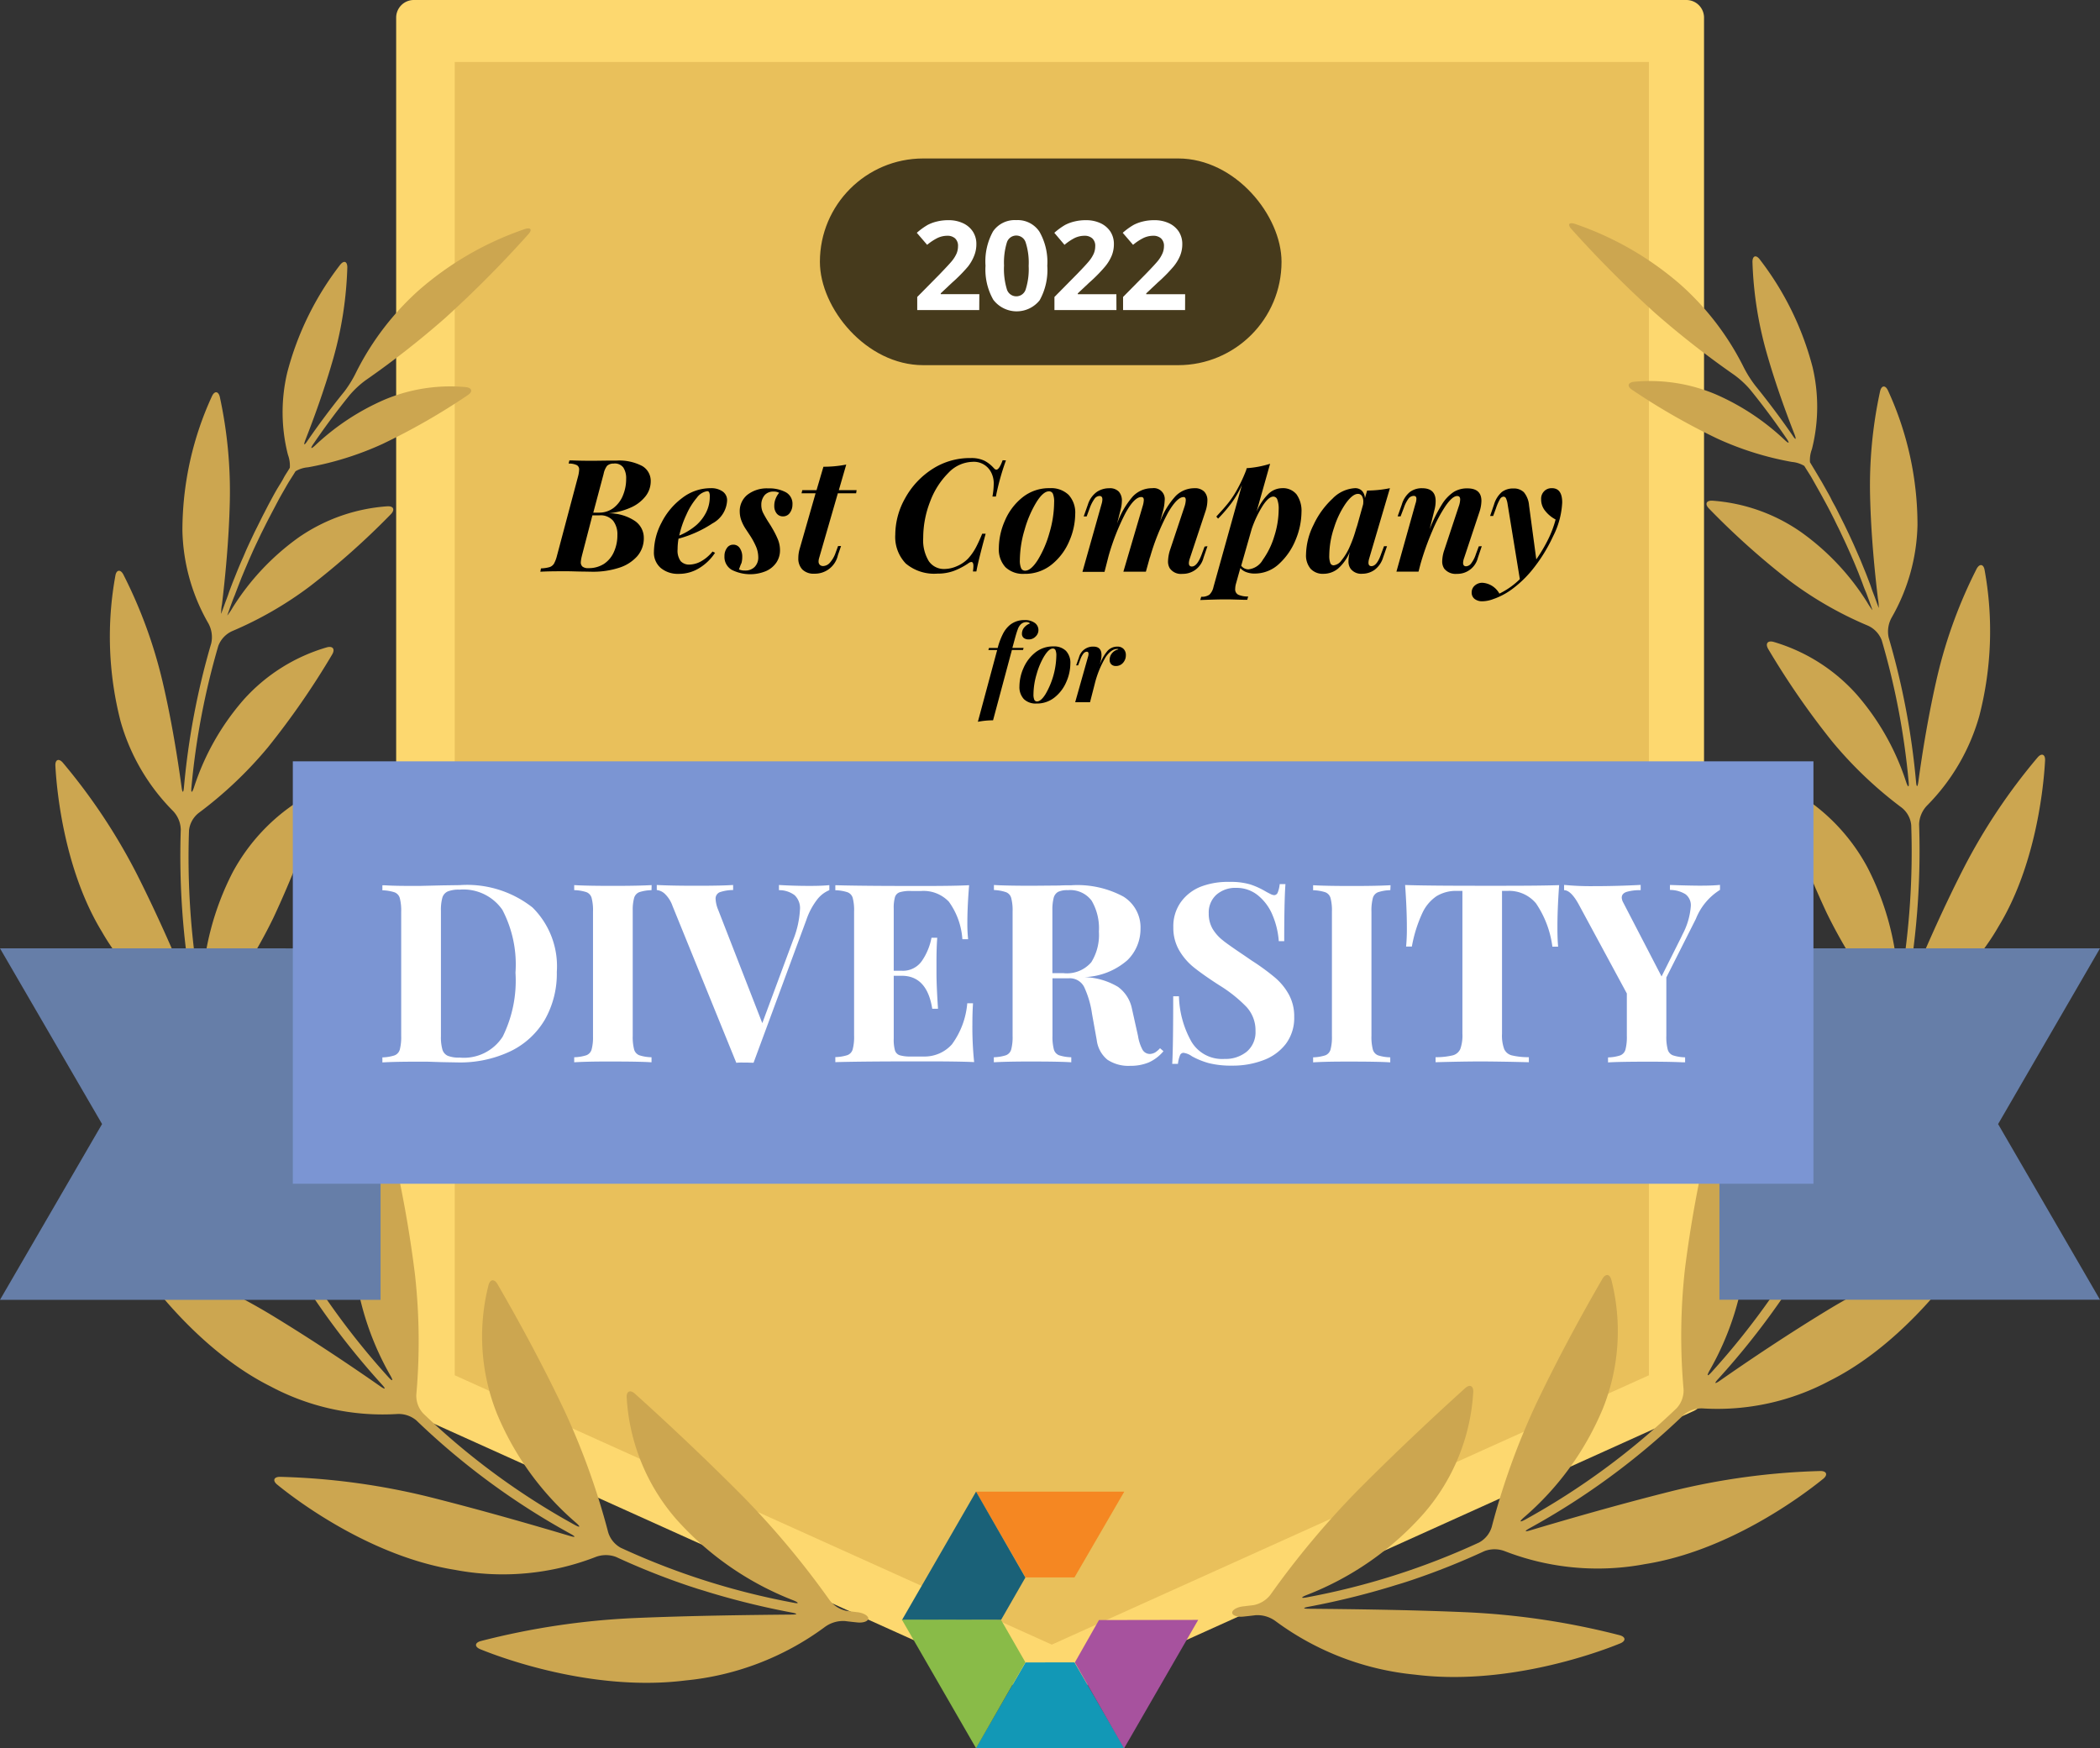 <svg id="Comparably-best-diversity-2022-large-branded" xmlns="http://www.w3.org/2000/svg" width="149.328" height="124.329" viewBox="0 0 149.328 124.329">
  <rect x="0" y="0" width="149.328" height="124.329" fill="#333333" stroke="none"/>
  <path id="Path_206" data-name="Path 206" d="M210.591,103.078,165.348,123.5,120.11,103.078V5.12h90.481Z" transform="translate(-90.687 -3.866)" fill="#fdd86f"/>
  <path id="Path_207" data-name="Path 207" d="M160.976,120.769a1.33,1.33,0,0,0,.514.113,1.311,1.311,0,0,0,.519-.113l45.238-20.425A1.257,1.257,0,0,0,208,99.217V1.254A1.254,1.254,0,0,0,206.745,0H116.252A1.254,1.254,0,0,0,115,1.254V99.241a1.254,1.254,0,0,0,.752,1.127Zm.514-2.516L117.5,98.411V2.508h87.983v95.9Z" transform="translate(-86.829)" fill="#fdd86f" fill-rule="evenodd"/>
  <path id="Path_208" data-name="Path 208" d="M132,18h84.916v93.387l-42.46,19.154L132,111.387Z" transform="translate(-99.664 -13.591)" fill="#e9c05b"/>
  <path id="Path_209" data-name="Path 209" d="M70.466,163.832a60.813,60.813,0,0,0-6.124-7.334c-3.3-3.329-6.448-6.2-7.714-7.337-.326-.292-.6-.176-.581.26a14.461,14.461,0,0,0,3.5,8.638,21.662,21.662,0,0,0,8.378,5.811c.4.169.375.245-.047.154a51.754,51.754,0,0,1-12.248-3.9,1.874,1.874,0,0,1-.9-1.11,51.541,51.541,0,0,0-3.087-8.6c-1.911-4.04-3.946-7.594-4.787-9.049-.223-.375-.519-.348-.632.076a14.789,14.789,0,0,0,.6,9.147,20.693,20.693,0,0,0,5.634,7.766c.326.289.287.353-.1.142a51.007,51.007,0,0,1-10.779-7.927,1.852,1.852,0,0,1-.49-1.34,42.993,42.993,0,0,0-.1-8.574,85.631,85.631,0,0,0-1.742-9.537c-.1-.426-.377-.49-.625-.11a14.561,14.561,0,0,0-2,8.439,20.4,20.4,0,0,0,2.629,8.437c.213.375.149.431-.142.108a53.683,53.683,0,0,1-7.685-10.948,1.852,1.852,0,0,1-.037-1.428,40.641,40.641,0,0,0,2.545-8.1,79.618,79.618,0,0,0,1.188-9.554c.024-.436-.245-.578-.568-.3a14.372,14.372,0,0,0-4.439,7.371,20.63,20.63,0,0,0-.066,8.846c.083.429,0,.453-.169.056a56.063,56.063,0,0,1-3.559-10.514,1.818,1.818,0,0,1,.355-1.364,36.133,36.133,0,0,0,4.243-6.715,71.2,71.2,0,0,0,3.324-8.488c.13-.416-.091-.62-.49-.426A13.753,13.753,0,0,0,28,112.146a19.9,19.9,0,0,0-2.151,8.13c-.032.434-.105.441-.181,0a55.414,55.414,0,0,1-.742-11.18,1.837,1.837,0,0,1,.683-1.225,28.661,28.661,0,0,0,4.931-4.674,56.518,56.518,0,0,0,4.566-6.6c.22-.375.051-.62-.375-.507a12.7,12.7,0,0,0-5.948,3.755,17.8,17.8,0,0,0-3.508,6.217c-.142.416-.218.4-.176-.034a52.94,52.94,0,0,1,1.911-10.044,1.886,1.886,0,0,1,.98-1.044,26.167,26.167,0,0,0,5.526-3.185,54.8,54.8,0,0,0,5.764-5.132c.3-.316.194-.585-.245-.561a12.6,12.6,0,0,0-6.31,2.212,17.62,17.62,0,0,0-4.694,4.988,4.445,4.445,0,0,1-.38.561.505.505,0,0,1,.037-.118c.076-.218.149-.431.23-.649s.152-.421.245-.634l.245-.642.245-.63c.091-.216.176-.429.267-.639l.267-.627.279-.63c.093-.206.191-.414.289-.62l.3-.63.306-.612c.105-.208.211-.416.321-.625s.211-.4.318-.605l.328-.622c.113-.2.225-.4.341-.6s.233-.409.355-.612l.375-.593.1-.164a2.031,2.031,0,0,1,.887-.282,22.165,22.165,0,0,0,5.291-1.656,46.619,46.619,0,0,0,6.068-3.474c.375-.245.306-.522-.127-.571a12.042,12.042,0,0,0-5.811.9,17.091,17.091,0,0,0-4.9,3.234c-.318.3-.375.245-.13-.108q1.205-1.771,2.575-3.464a6.68,6.68,0,0,1,1.142-1.058,63.12,63.12,0,0,0,5.634-4.409,80.014,80.014,0,0,0,5.926-5.967c.292-.326.184-.5-.23-.375a22.5,22.5,0,0,0-7.508,4.314,19.583,19.583,0,0,0-4.507,5.879,8.261,8.261,0,0,1-.826,1.352Q34.593,79.6,33.353,81.4c-.245.375-.3.331-.145-.076.588-1.5,1.369-3.626,1.994-5.838a26.542,26.542,0,0,0,.98-6.411c0-.439-.245-.524-.517-.176a21.368,21.368,0,0,0-3.755,7.655,12.231,12.231,0,0,0,.049,5.84,2.219,2.219,0,0,1,.135.928l-.105.176c-.12.194-.245.375-.353.585s-.245.416-.375.63-.23.394-.338.59l-.345.639-.318.617c-.113.213-.218.429-.326.647s-.2.4-.3.6-.206.434-.309.649-.191.409-.284.612-.181.429-.282.652-.181.412-.267.617-.181.438-.269.661-.169.412-.245.617-.174.443-.245.666-.154.416-.228.622l-.245.674a.456.456,0,0,1-.042.127,2.6,2.6,0,0,1,.051-.661c.218-1.82.49-4.5.556-7.244a31.679,31.679,0,0,0-.708-7.508c-.1-.426-.377-.451-.561-.054a22.855,22.855,0,0,0-2.1,9.554A13.8,13.8,0,0,0,26.3,94.383a2.028,2.028,0,0,1,.206,1.423,53.185,53.185,0,0,0-1.94,10.227c-.039.436-.11.436-.169,0-.265-1.93-.7-4.738-1.364-7.55a33.913,33.913,0,0,0-2.78-7.577c-.2-.375-.49-.343-.563.088a24.149,24.149,0,0,0,.37,10.36,14.7,14.7,0,0,0,3.724,6.369,2,2,0,0,1,.556,1.323,55.728,55.728,0,0,0,.786,11.384c.073.434,0,.451-.162.049-.857-2.082-2.2-5.2-3.755-8.277a42.045,42.045,0,0,0-5.257-7.91c-.284-.328-.551-.22-.529.216.105,2.021.691,7.508,3.3,11.793a16.5,16.5,0,0,0,6.124,6.124,1.979,1.979,0,0,1,.884,1.127,56.262,56.262,0,0,0,3.638,10.739c.179.4.12.436-.147.088C27.782,132.5,25.6,129.7,23.214,127a44.93,44.93,0,0,0-7.5-6.759c-.375-.245-.593-.081-.465.341.6,2.028,2.621,7.577,6.479,11.332a16.859,16.859,0,0,0,7.954,4.6,1.933,1.933,0,0,1,1.127.852,54.525,54.525,0,0,0,7.839,11.153c.291.321.245.375-.113.127-1.96-1.372-4.882-3.341-7.908-5.171a43.829,43.829,0,0,0-9.147-4.13c-.416-.127-.59.11-.343.47,1.183,1.737,4.782,6.435,9.591,8.834a16.937,16.937,0,0,0,9.012,1.96,1.96,1.96,0,0,1,1.355.458,51.607,51.607,0,0,0,10.965,8.064c.375.211.375.274-.061.147-2.508-.75-6.237-1.827-9.98-2.768a49.513,49.513,0,0,0-10.627-1.433c-.438,0-.539.269-.2.549,1.7,1.391,6.859,5.144,12.657,6.068a18.24,18.24,0,0,0,10-.921,2.053,2.053,0,0,1,1.44,0,51.362,51.362,0,0,0,5.115,2.041c.414.137.75.245.75.245s.343.1.752.23a55.874,55.874,0,0,0,5.879,1.438c.429.081.426.142,0,.145-2.834.025-7.05.073-11.124.245a53.159,53.159,0,0,0-11,1.641c-.421.12-.441.4-.034.573,2.082.852,8.373,3.006,14.59,2.227a19.865,19.865,0,0,0,9.943-3.819,2.2,2.2,0,0,1,1.4-.409c.294.039.585.069.879.1.436.047.789-.086.789-.282s-.353-.4-.784-.446l-.752-.091A2.016,2.016,0,0,1,70.466,163.832Z" transform="translate(-11.485 -50.059)" fill="#cca650"/>
  <path id="Path_210" data-name="Path 210" d="M360.394,162.336A61.072,61.072,0,0,1,366.518,155c3.3-3.329,6.448-6.2,7.717-7.349.323-.292.593-.176.578.26a14.447,14.447,0,0,1-3.505,8.635,21.461,21.461,0,0,1-8.371,5.825c-.407.169-.375.233.042.154a51.65,51.65,0,0,0,12.248-3.9,1.869,1.869,0,0,0,.9-1.107,51.461,51.461,0,0,1,3.087-8.6c1.911-4.04,3.946-7.594,4.787-9.049.223-.375.519-.35.632.076a14.76,14.76,0,0,1-.6,9.147,20.682,20.682,0,0,1-5.634,7.763c-.326.289-.284.353.1.145a51.318,51.318,0,0,0,10.779-7.927,1.859,1.859,0,0,0,.49-1.34,43.168,43.168,0,0,1,.1-8.574,86.391,86.391,0,0,1,1.747-9.515c.1-.426.394-.49.622-.11a14.515,14.515,0,0,1,2,8.437,20.371,20.371,0,0,1-2.629,8.439c-.208.375-.149.431.145.108a53.715,53.715,0,0,0,7.682-10.95,1.845,1.845,0,0,0,.037-1.426,40.958,40.958,0,0,1-2.545-8.1,79.644,79.644,0,0,1-1.208-9.537c-.027-.436.245-.578.571-.3a14.372,14.372,0,0,1,4.439,7.349,20.572,20.572,0,0,1,.071,8.848c-.083.429,0,.453.169.056a56.248,56.248,0,0,0,3.555-10.526,1.832,1.832,0,0,0-.338-1.382,36.22,36.22,0,0,1-4.243-6.7,71.772,71.772,0,0,1-3.322-8.488c-.132-.419.091-.622.49-.426a13.752,13.752,0,0,1,5.749,5.713,19.806,19.806,0,0,1,2.17,8.128c.025.436.1.443.176,0a55.21,55.21,0,0,0,.75-11.171,1.808,1.808,0,0,0-.683-1.242,28.778,28.778,0,0,1-4.919-4.676,56.786,56.786,0,0,1-4.566-6.6c-.22-.377-.051-.62.377-.507a12.716,12.716,0,0,1,5.923,3.753,17.8,17.8,0,0,1,3.508,6.217c.142.416.218.4.176-.034a52.915,52.915,0,0,0-1.911-10.044,1.869,1.869,0,0,0-.98-1.044,26.212,26.212,0,0,1-5.561-3.185,54.659,54.659,0,0,1-5.745-5.144c-.309-.314-.2-.585.245-.559a12.579,12.579,0,0,1,6.3,2.232,17.577,17.577,0,0,1,4.7,4.988,5.075,5.075,0,0,0,.375.561.386.386,0,0,0-.037-.118c-.076-.218-.149-.431-.23-.649s-.152-.421-.245-.634-.162-.429-.245-.642l-.245-.632c-.086-.213-.176-.426-.262-.637l-.269-.627-.284-.634c-.093-.208-.191-.414-.289-.62s-.194-.421-.3-.632-.2-.4-.3-.612l-.316-.622c-.105-.2-.213-.407-.323-.605l-.338-.62-.338-.6-.345-.612-.375-.593-.1-.164a2.055,2.055,0,0,0-.884-.284,22.015,22.015,0,0,1-5.291-1.654,47.19,47.19,0,0,1-6.068-3.474c-.375-.245-.309-.522.127-.571a12.025,12.025,0,0,1,5.835.9,17.018,17.018,0,0,1,4.882,3.234c.318.3.375.245.13-.11q-1.205-1.769-2.575-3.461a6.63,6.63,0,0,0-1.149-1.058,63.565,63.565,0,0,1-5.634-4.409,80.964,80.964,0,0,1-5.931-5.955c-.292-.328-.184-.5.233-.375a22.484,22.484,0,0,1,7.511,4.314,19.536,19.536,0,0,1,4.5,5.879,8.3,8.3,0,0,0,.838,1.328q1.391,1.715,2.628,3.51c.245.377.3.331.147-.074-.59-1.5-1.369-3.628-1.994-5.84a26.646,26.646,0,0,1-.992-6.408c0-.441.257-.527.519-.176a21.307,21.307,0,0,1,3.755,7.655,12.293,12.293,0,0,1-.047,5.84,2.169,2.169,0,0,0-.137.926l.105.176.353.585c.122.208.245.419.375.632l.333.59c.118.213.245.424.345.637s.216.4.321.6.216.429.326.647.2.4.3.6l.311.649.282.612c.1.218.193.436.289.654s.179.409.267.615l.269.661c.086.206.167.412.245.62s.174.443.245.664.154.416.23.622l.245.674.047.127a3.152,3.152,0,0,0-.056-.661c-.218-1.82-.49-4.5-.556-7.244a31.567,31.567,0,0,1,.71-7.508c.1-.426.375-.451.559-.054a22.855,22.855,0,0,1,2.1,9.554,13.8,13.8,0,0,1-1.84,6.6,2.038,2.038,0,0,0-.208,1.423,53.38,53.38,0,0,1,1.943,10.227c.037.436.11.436.169,0,.262-1.93.706-4.738,1.362-7.55a34.108,34.108,0,0,1,2.783-7.579c.206-.375.49-.34.563.091a24.154,24.154,0,0,1-.375,10.374,14.7,14.7,0,0,1-3.726,6.384,2.021,2.021,0,0,0-.556,1.323,55.725,55.725,0,0,1-.784,11.384c-.076.431,0,.451.162.049.855-2.085,2.2-5.2,3.773-8.28a41.921,41.921,0,0,1,5.277-7.908c.284-.331.551-.22.529.216-.105,2.019-.691,7.508-3.3,11.793a16.5,16.5,0,0,1-6.124,6.124,1.96,1.96,0,0,0-.882,1.127,56.442,56.442,0,0,1-3.64,10.735c-.179.4-.12.436.147.086,1.438-1.876,3.623-4.679,6.009-7.378a44.92,44.92,0,0,1,7.508-6.759c.375-.245.593-.078.465.343-.615,2.011-2.651,7.572-6.5,11.313a16.854,16.854,0,0,1-7.952,4.6,1.938,1.938,0,0,0-1.146.852A54.364,54.364,0,0,1,392.225,147c-.294.323-.245.375.113.127,1.96-1.372,4.882-3.341,7.908-5.171a43.829,43.829,0,0,1,9.147-4.13c.421-.127.59.108.345.47-1.186,1.737-4.779,6.435-9.593,8.834a16.937,16.937,0,0,1-9.012,1.96,1.96,1.96,0,0,0-1.355.458,51.73,51.73,0,0,1-10.965,8.064c-.375.211-.358.274.059.147,2.508-.75,6.237-1.827,9.982-2.768a49.557,49.557,0,0,1,10.651-1.45c.436,0,.536.269.2.549-1.715,1.391-6.859,5.144-12.66,6.068a18.244,18.244,0,0,1-10-.921,2.045,2.045,0,0,0-1.438,0,51.15,51.15,0,0,1-5.112,2.041c-.414.14-.752.245-.752.245s-.34.1-.75.228a55.241,55.241,0,0,1-5.879,1.44c-.431.081-.429.142,0,.145,2.834.024,7.05.071,11.126.245a53.2,53.2,0,0,1,11,1.641c.419.12.438.4.034.573-2.085.852-8.375,3.006-14.59,2.227a19.876,19.876,0,0,1-9.946-3.819,2.185,2.185,0,0,0-1.4-.409c-.294.039-.585.069-.879.1-.434.047-.789-.086-.789-.282s.355-.4.789-.446l.752-.091A2,2,0,0,0,360.394,162.336Z" transform="translate(-270.052 -48.937)" fill="#cca650"/>
  <path id="Path_211" data-name="Path 211" d="M283.28,433l3.53,6.1h3.479l3.542-6.1Z" transform="translate(-213.885 -326.929)" fill="#f58722"/>
  <path id="Path_212" data-name="Path 212" d="M267.072,433l-5.272,9.137,7.048-.012,1.732-3.016Z" transform="translate(-197.667 -326.929)" fill="#1a6178"/>
  <path id="Path_213" data-name="Path 213" d="M283.28,488.66h10.551l-3.542-6.09H286.81Z" transform="translate(-213.885 -364.356)" fill="#1298b6"/>
  <path id="Path_214" data-name="Path 214" d="M267.072,479.307l3.508-6.109-1.732-3.016-7.048-.012Z" transform="translate(-197.667 -354.993)" fill="#89bb48"/>
  <path id="Path_215" data-name="Path 215" d="M313.715,470.242,312,473.258l3.5,6.109,5.272-9.137Z" transform="translate(-235.57 -355.039)" fill="#a7529e"/>
  <path id="Path_216" data-name="Path 216" d="M19.085,275.29H0l7.258,12.493L0,300.284H27.062V275.3Z" transform="translate(0 -207.853)" fill="#667ea8"/>
  <path id="Path_217" data-name="Path 217" d="M526.172,275.29H499.11v24.987h27.062l-7.246-12.491Z" transform="translate(-376.844 -207.853)" fill="#667ea8"/>
  <path id="Path_218" data-name="Path 218" d="M193.129,251.038V221H85v30.038Z" transform="translate(-64.178 -166.862)" fill="#7b95d3"/>
  <path id="Path_219" data-name="Path 219" d="M116.495,256.94h-.049l-1.183.017-1.558.037h-.813q-1.088,0-1.742-.044H111v.358a3.026,3.026,0,0,1,.862.142.615.615,0,0,1,.375.409,3.557,3.557,0,0,1,.1.98v8.819a3.556,3.556,0,0,1-.1.98.62.62,0,0,1-.375.409,3.027,3.027,0,0,1-.862.142v.358q.838-.051,2.45-.054h.38c.184,0,.419,0,.708.012l.683.022,1.1.02a8.357,8.357,0,0,0,3.8-.8,5.717,5.717,0,0,0,2.437-2.251,6.614,6.614,0,0,0,.845-3.388,5.879,5.879,0,0,0-1.727-4.578A7.523,7.523,0,0,0,116.495,256.94Zm-.84.446a2.087,2.087,0,0,1,.826-.125,3.366,3.366,0,0,1,3.05,1.433,8.371,8.371,0,0,1,.933,4.471,8.988,8.988,0,0,1-.906,4.544,3.275,3.275,0,0,1-3.062,1.494,2.142,2.142,0,0,1-.843-.125.705.705,0,0,1-.385-.446,3.238,3.238,0,0,1-.105-.96V258.78a3.261,3.261,0,0,1,.105-.96A.705.705,0,0,1,115.654,257.386Z" transform="translate(-83.809 -193.998)" fill="#fff" fill-rule="evenodd"/>
  <path id="Path_220" data-name="Path 220" d="M172.185,257.29a2.992,2.992,0,0,0-.872.142.62.62,0,0,0-.365.409,3.166,3.166,0,0,0-.1.889v8.91a3.535,3.535,0,0,0,.1.98.625.625,0,0,0,.365.409,2.992,2.992,0,0,0,.872.142v.358l-.265-.015c-.615-.027-1.421-.039-2.423-.039h-.647c-.946,0-1.666.025-2.163.054v-.358a3.045,3.045,0,0,0,.865-.142.617.617,0,0,0,.372-.409,3.265,3.265,0,0,0,.1-.889v-8.912a3.441,3.441,0,0,0-.1-.98.612.612,0,0,0-.372-.409,3.046,3.046,0,0,0-.865-.142v-.358l.279.015q.828.037,2.266.039h.265c1.151,0,2.045-.017,2.695-.054Z" transform="translate(-125.856 -193.99)" fill="#fff"/>
  <path id="Path_221" data-name="Path 221" d="M201.355,256.964h.206c.546,0,1-.017,1.352-.054v.358a2.09,2.09,0,0,0-.872.674,4.946,4.946,0,0,0-.764,1.443l-3.753,10.154h-.078c-.115,0-.272-.012-.468-.012h-.218a3.364,3.364,0,0,0-.463.017l-4.534-11.149a2.205,2.205,0,0,0-.534-.852.98.98,0,0,0-.588-.284V256.9l.245.012q.889.037,2.134.042h.6q1.631,0,2.45-.054v.358a2.978,2.978,0,0,0-.96.159.49.49,0,0,0-.285.49,2.291,2.291,0,0,0,.184.762l3.136,8.055,2.188-5.9a6.781,6.781,0,0,0,.49-2.17,1.271,1.271,0,0,0-.382-1.031,1.825,1.825,0,0,0-1.112-.355V256.9C200.064,256.944,200.735,256.961,201.355,256.964Z" transform="translate(-143.939 -193.968)" fill="#fff"/>
  <path id="Path_222" data-name="Path 222" d="M252.225,266.844a24.043,24.043,0,0,0,.125,2.695l-.282-.012q-.938-.034-2.628-.039h-1.161q-3.875,0-5.8.054v-.358a3.024,3.024,0,0,0,.862-.142.612.612,0,0,0,.372-.409,3.442,3.442,0,0,0,.1-.98v-8.819a3.442,3.442,0,0,0-.1-.98.607.607,0,0,0-.372-.394,3.026,3.026,0,0,0-.862-.142v-.358l.573.015q1.734.037,4.694.039h1.124q2.151,0,3.123-.054-.113,1.372-.125,2.467v.167a10.089,10.089,0,0,0,.054,1.208h-.409a5.127,5.127,0,0,0-.96-2.668,2.484,2.484,0,0,0-1.96-.764h-.735a2.532,2.532,0,0,0-.8.091.529.529,0,0,0-.338.345,2.792,2.792,0,0,0-.088.828v4.409h.568a1.636,1.636,0,0,0,1.431-.693,4.338,4.338,0,0,0,.686-1.654h.409c-.037.49-.054,1.056-.054,1.671v.855c0,.605.037,1.445.108,2.526h-.409Q249,263.4,247.2,263.4h-.568v4.48a2.805,2.805,0,0,0,.088.828.529.529,0,0,0,.338.345,2.622,2.622,0,0,0,.8.088h.872a2.606,2.606,0,0,0,2.038-.862,5.746,5.746,0,0,0,1.093-2.925h.409C252.244,265.742,252.225,266.239,252.225,266.844Z" transform="translate(-183.08 -194.013)" fill="#fff"/>
  <path id="Path_223" data-name="Path 223" d="M299.513,269.526a2.939,2.939,0,0,0,1.031-.791l-.245-.213a1.6,1.6,0,0,1-.345.3.83.83,0,0,1-.365.108.6.6,0,0,1-.524-.284,3.05,3.05,0,0,1-.331-1l-.429-1.923a2.538,2.538,0,0,0-.992-1.563,4.942,4.942,0,0,0-2.384-.693,4.909,4.909,0,0,0,3.057-1.21,3.106,3.106,0,0,0,.926-2.222,2.575,2.575,0,0,0-1.225-2.3,6.9,6.9,0,0,0-3.706-.8c-.309,0-.581,0-.818.017l-1.974.017q-1.516,0-2.4-.037l-.3-.017v.358a3.044,3.044,0,0,1,.855.152.607.607,0,0,1,.372.409,3.442,3.442,0,0,1,.1.98v8.819a3.442,3.442,0,0,1-.1.98.612.612,0,0,1-.372.409,3.042,3.042,0,0,1-.862.142v.358c.49-.029,1.225-.049,2.161-.054h.661c1,0,1.808.012,2.42.039l.265.015v-.358a3.009,3.009,0,0,1-.872-.142.625.625,0,0,1-.365-.409,3.535,3.535,0,0,1-.1-.98v-4.084h1.156a1.146,1.146,0,0,1,1.095.615,6.758,6.758,0,0,1,.561,1.911l.336,1.869a2.14,2.14,0,0,0,.757,1.394,2.7,2.7,0,0,0,1.627.436A3.351,3.351,0,0,0,299.513,269.526Zm-6.465-12.121a1.529,1.529,0,0,1,.7-.122,1.893,1.893,0,0,1,1.688.747,3.881,3.881,0,0,1,.517,2.2,3.671,3.671,0,0,1-.541,2.178,2.287,2.287,0,0,1-2,.774h-.767v-4.466a3.46,3.46,0,0,1,.088-.87A.688.688,0,0,1,293.049,257.405Z" transform="translate(-217.812 -193.983)" fill="#fff" fill-rule="evenodd"/>
  <path id="Path_224" data-name="Path 224" d="M344.344,255.993a4.9,4.9,0,0,1,1.47.179,5.476,5.476,0,0,1,1.122.514c.13.071.245.13.345.179a.639.639,0,0,0,.245.071.277.277,0,0,0,.245-.186,2.1,2.1,0,0,0,.142-.6h.409l-.015.206q-.073,1.225-.073,3.851h-.387a5.81,5.81,0,0,0-.436-1.832,3.545,3.545,0,0,0-1.031-1.413,2.388,2.388,0,0,0-1.556-.544,2.036,2.036,0,0,0-1.416.49,1.7,1.7,0,0,0-.541,1.325,2.129,2.129,0,0,0,.267,1.085,2.993,2.993,0,0,0,.745.838l.105.086q.49.367,1.369.955l.571.392.245.159a16.338,16.338,0,0,1,1.413,1.051,4.308,4.308,0,0,1,.98,1.2,3.209,3.209,0,0,1,.382,1.59,3.072,3.072,0,0,1-.588,1.913,3.559,3.559,0,0,1-1.59,1.164,6.09,6.09,0,0,1-2.232.392,6.518,6.518,0,0,1-1.656-.176,5.453,5.453,0,0,1-1.208-.49,1.305,1.305,0,0,0-.605-.245.272.272,0,0,0-.245.186,2.2,2.2,0,0,0-.142.6h-.409l.012-.2q.059-1.225.059-4.605h.409a6.921,6.921,0,0,0,.889,3.229,2.542,2.542,0,0,0,2.347,1.225,2.4,2.4,0,0,0,1.582-.514,1.808,1.808,0,0,0,.625-1.47,2.45,2.45,0,0,0-.642-1.715,9.821,9.821,0,0,0-1.908-1.524l-.118-.076q-1.07-.693-1.715-1.21a4.384,4.384,0,0,1-1.051-1.225,3.185,3.185,0,0,1-.409-1.627,2.957,2.957,0,0,1,.544-1.805,3.2,3.2,0,0,1,1.45-1.1A5.39,5.39,0,0,1,344.344,255.993Z" transform="translate(-256.915 -193.281)" fill="#fff"/>
  <path id="Path_225" data-name="Path 225" d="M386.66,257.313a2.993,2.993,0,0,0-.877.147.62.62,0,0,0-.365.409,3.536,3.536,0,0,0-.1.98v8.819a3.536,3.536,0,0,0,.1.98.625.625,0,0,0,.365.409,2.988,2.988,0,0,0,.872.142v.358l-.265-.015c-.615-.027-1.421-.039-2.423-.039h-.634c-.946,0-1.666.024-2.163.054V269.2a3.046,3.046,0,0,0,.865-.142.617.617,0,0,0,.372-.409,3.443,3.443,0,0,0,.1-.98v-8.819a3.443,3.443,0,0,0-.1-.98.612.612,0,0,0-.372-.409,3.046,3.046,0,0,0-.865-.142v-.358l.282.015q.823.037,2.264.039h.265c1.151,0,2.045-.017,2.695-.054Z" transform="translate(-287.796 -194.013)" fill="#fff"/>
  <path id="Path_226" data-name="Path 226" d="M418.815,256.91c-.076,1.051-.118,2-.122,2.844v.181c0,.556.017,1.007.051,1.35h-.409a7.107,7.107,0,0,0-1.164-3.077,2.484,2.484,0,0,0-2.018-.889h-.4v10.156a2.807,2.807,0,0,0,.152,1.085.806.806,0,0,0,.532.453,5.073,5.073,0,0,0,1.225.132v.358l-1.154-.027q-1.2-.022-1.979-.027h-.411q-1.11,0-3.089.054v-.358a5.067,5.067,0,0,0,1.225-.132.811.811,0,0,0,.534-.453,2.866,2.866,0,0,0,.149-1.085V257.319h-.389a2.668,2.668,0,0,0-1.45.375,2.939,2.939,0,0,0-1.021,1.225,9.767,9.767,0,0,0-.735,2.357h-.409a13.268,13.268,0,0,0,.054-1.35q0-1.333-.125-3.025l.377.012q1.583.042,4.784.042h1.913Q417.563,256.954,418.815,256.91Z" transform="translate(-307.947 -193.968)" fill="#fff"/>
  <path id="Path_227" data-name="Path 227" d="M463.517,256.924h.206c.544,0,.995-.017,1.352-.054v.355a4.278,4.278,0,0,0-1.715,2.063l-2.1,4.164V267.6a3.442,3.442,0,0,0,.1.98.613.613,0,0,0,.365.409,2.971,2.971,0,0,0,.87.142v.355h-.164q-.772-.037-2-.044h-.561c-1.266,0-2.188.017-2.756.051v-.355a3.024,3.024,0,0,0,.862-.142.62.62,0,0,0,.375-.409,3.558,3.558,0,0,0,.1-.98v-3.016l-3.43-6.35q-.551-.995-1.031-.995v-.375a19.673,19.673,0,0,0,2.1.088q1.654,0,3.344-.088v.375a3.328,3.328,0,0,0-.98.115c-.245.076-.365.216-.365.416a.792.792,0,0,0,.1.336l2.731,5.267,1.389-2.773.1-.213a5.1,5.1,0,0,0,.59-1.994.98.98,0,0,0-.382-.87,2.087,2.087,0,0,0-1.1-.3v-.355C462.226,256.9,462.9,256.919,463.517,256.924Z" transform="translate(-342.769 -193.945)" fill="#fff"/>
  <path id="Path_228" data-name="Path 228" d="M161.67,137.425a3.322,3.322,0,0,1,1.867.536,1.448,1.448,0,0,1,.647,1.205,1.943,1.943,0,0,1-.468,1.313,2.886,2.886,0,0,1-1.3.823,5.974,5.974,0,0,1-1.9.279l-.649-.012c-.385,0-.752-.02-1.1-.022h-.453q-.95,0-1.487.034l.044-.238a2.513,2.513,0,0,0,.605-.088.585.585,0,0,0,.318-.245,2.221,2.221,0,0,0,.208-.539l1.494-5.62a2.359,2.359,0,0,0,.091-.534.343.343,0,0,0-.162-.314,1.247,1.247,0,0,0-.588-.113l.056-.223h.225c.375.015.865.024,1.47.024l.95-.012h.681a3.513,3.513,0,0,1,1.857.387,1.225,1.225,0,0,1,.6,1.09,1.715,1.715,0,0,1-.375,1.066,2.714,2.714,0,0,1-1.056.8A4.919,4.919,0,0,1,161.67,137.425Zm.392-3.532a.647.647,0,0,0-.49.157,1.386,1.386,0,0,0-.245.571l-.735,2.758h.392a1.688,1.688,0,0,0,1.046-.333,2.112,2.112,0,0,0,.669-.889,3.026,3.026,0,0,0,.23-1.178,1.4,1.4,0,0,0-.2-.806.755.755,0,0,0-.671-.287Zm-.693,7.119a2,2,0,0,1-1.129.314.635.635,0,0,1-.414-.108.4.4,0,0,1-.122-.318,2.391,2.391,0,0,1,.061-.382l.029-.12.735-2.827h.49a1.188,1.188,0,0,1,.98.38,1.568,1.568,0,0,1,.306,1.017,2.864,2.864,0,0,1-.245,1.2,1.96,1.96,0,0,1-.691.843Z" transform="translate(-118.404 -100.925)" fill-rule="evenodd"/>
  <path id="Path_229" data-name="Path 229" d="M193.977,144.209a1.957,1.957,0,0,0,1.039-1.619.752.752,0,0,0-.323-.654,1.406,1.406,0,0,0-.838-.23,3.3,3.3,0,0,0-2.036.7,4.963,4.963,0,0,0-1.47,1.759,4.551,4.551,0,0,0-.536,2.055,1.438,1.438,0,0,0,.49,1.164,1.894,1.894,0,0,0,1.262.414,2.746,2.746,0,0,0,1.514-.436,3.552,3.552,0,0,0,1.08-1.063l-.179-.088a2.812,2.812,0,0,1-.84.71,1.8,1.8,0,0,1-.784.218.821.821,0,0,1-.642-.245,1.271,1.271,0,0,1-.218-.84,4.441,4.441,0,0,1,.066-.759A8.241,8.241,0,0,0,193.977,144.209Zm-1.107-1.832a1.112,1.112,0,0,1,.735-.458.145.145,0,0,1,.135.078.656.656,0,0,1,.044.292,2.449,2.449,0,0,1-.245,1.11,3.045,3.045,0,0,1-.7.924,4.507,4.507,0,0,1-1.225.75,7.043,7.043,0,0,1,.514-1.5A4.938,4.938,0,0,1,192.87,142.377Z" transform="translate(-143.313 -106.991)" fill-rule="evenodd"/>
  <path id="Path_230" data-name="Path 230" d="M211.3,147.516a1.051,1.051,0,0,0,.436.078.914.914,0,0,0,.681-.257.95.95,0,0,0,.257-.7,1.959,1.959,0,0,0-.154-.735,5.2,5.2,0,0,0-.409-.764l-.323-.49a2.939,2.939,0,0,1-.326-.642,1.86,1.86,0,0,1-.105-.61,1.484,1.484,0,0,1,.541-1.186,2.254,2.254,0,0,1,1.492-.458,2.508,2.508,0,0,1,1.225.265.931.931,0,0,1,.49.9.98.98,0,0,1-.179.568.578.578,0,0,1-.5.257.544.544,0,0,1-.446-.211.835.835,0,0,1-.167-.536,1.3,1.3,0,0,1,.1-.519,1.511,1.511,0,0,1,.245-.409.75.75,0,0,0-.392-.088.811.811,0,0,0-.63.245,1.048,1.048,0,0,0-.245.7,1.259,1.259,0,0,0,.118.549,7.8,7.8,0,0,0,.4.693l.157.245.105.179a6.432,6.432,0,0,1,.4.794,2.055,2.055,0,0,1,.149.762,1.548,1.548,0,0,1-.257.877,1.732,1.732,0,0,1-.735.608,2.922,2.922,0,0,1-2.433-.083,1.061,1.061,0,0,1-.524-.98.946.946,0,0,1,.169-.568.527.527,0,0,1,.456-.245.539.539,0,0,1,.465.245,1.066,1.066,0,0,1,.174.627,1.619,1.619,0,0,1-.056.441C211.423,147.17,211.371,147.33,211.3,147.516Z" transform="translate(-158.755 -107.023)"/>
  <path id="Path_231" data-name="Path 231" d="M233.2,141.531a.781.781,0,0,0-.034.223.323.323,0,0,0,.091.245.338.338,0,0,0,.245.083.669.669,0,0,0,.475-.245,2.08,2.08,0,0,0,.407-.72l.169-.458h.211l-.223.647a1.673,1.673,0,0,1-1.676,1.32,1.139,1.139,0,0,1-.855-.3,1.117,1.117,0,0,1-.284-.811,2.35,2.35,0,0,1,.1-.671l1.127-3.934h-1l.056-.223h1.012l.49-1.666a8.352,8.352,0,0,0,1.622-.154l-.527,1.82h1.264l-.034.223h-1.3Z" transform="translate(-174.958 -101.831)"/>
  <path id="Path_232" data-name="Path 232" d="M267.741,133.151a17.645,17.645,0,0,0-.715,2.57h-.245a5.117,5.117,0,0,0,.091-.882,1.7,1.7,0,0,0-.191-.85,1.372,1.372,0,0,0-1.318-.735,2.45,2.45,0,0,0-1.715.786,5.661,5.661,0,0,0-1.3,2.045,7.1,7.1,0,0,0-.49,2.577,2.853,2.853,0,0,0,.4,1.658,1.3,1.3,0,0,0,1.112.554,2.261,2.261,0,0,0,.884-.2,2.418,2.418,0,0,0,.794-.541,3.717,3.717,0,0,0,.507-.7l.069-.127c.127-.245.272-.556.429-.941h.245l-.159.593c-.26.98-.426,1.671-.5,2.09h-.245a2.91,2.91,0,0,0,.034-.38c0-.194-.049-.292-.145-.292a.416.416,0,0,0-.225.1,4.932,4.932,0,0,1-1.029.536,3.308,3.308,0,0,1-1.161.191,3.136,3.136,0,0,1-2.246-.715,2.723,2.723,0,0,1-.75-2.058,5.309,5.309,0,0,1,.7-2.587,5.747,5.747,0,0,1,1.925-2.068,4.9,4.9,0,0,1,2.739-.789,2.148,2.148,0,0,1,.98.191,2.347,2.347,0,0,1,.605.461l.071.074a.245.245,0,0,0,.167.1c.135,0,.284-.225.448-.671Z" transform="translate(-196.21 -100.413)"/>
  <path id="Path_233" data-name="Path 233" d="M290.346,144.035a4.914,4.914,0,0,0-.419,1.911,1.879,1.879,0,0,0,.468,1.369,1.805,1.805,0,0,0,1.342.475,3.006,3.006,0,0,0,1.96-.671,4.238,4.238,0,0,0,1.242-1.666,4.914,4.914,0,0,0,.419-1.911,1.869,1.869,0,0,0-.47-1.369,1.8,1.8,0,0,0-1.34-.475,3.011,3.011,0,0,0-1.96.671A4.238,4.238,0,0,0,290.346,144.035Zm2.239-1.318q.49-.794.906-.794a.291.291,0,0,1,.279.171,1.469,1.469,0,0,1,.088.61,7.756,7.756,0,0,1-.333,2.173,7.609,7.609,0,0,1-.823,1.918q-.49.769-.9.769a.3.3,0,0,1-.292-.179,1.389,1.389,0,0,1-.088-.581,7.717,7.717,0,0,1,.336-2.146A7.876,7.876,0,0,1,292.585,142.717Z" transform="translate(-218.901 -106.984)" fill-rule="evenodd"/>
  <path id="Path_234" data-name="Path 234" d="M323.1,145.82l-.279.816a1.513,1.513,0,0,1-1.509,1.151.96.96,0,0,1-.894-.4.919.919,0,0,1-.122-.5,2.871,2.871,0,0,1,.167-.872l1.007-3.018a1.691,1.691,0,0,0,.088-.448c0-.149-.051-.223-.157-.223q-.456,0-1.1,1.1a16,16,0,0,0-1.291,3.2v-.032l-.289,1.039h-1.6l1.364-4.637a1.715,1.715,0,0,0,.088-.461c0-.14-.059-.211-.179-.211-.333,0-.713.387-1.134,1.161a16.37,16.37,0,0,0-1.191,3.03h0l-.289,1.129H314.21l1.362-4.828a1.211,1.211,0,0,0,.056-.323c0-.157-.066-.245-.2-.245a.458.458,0,0,0-.363.206,2.723,2.723,0,0,0-.343.676l-.211.571H314.3l.3-.85a1.754,1.754,0,0,1,.62-.882,1.553,1.553,0,0,1,.889-.269.872.872,0,0,1,.693.245.953.953,0,0,1,.213.647,2.693,2.693,0,0,1-.1.671l-.245.96a5.958,5.958,0,0,1,1.124-1.943,1.862,1.862,0,0,1,1.379-.583.777.777,0,0,1,.884.872,3.4,3.4,0,0,1-.135.816l-.2.715a5.513,5.513,0,0,1,1.134-1.867,1.884,1.884,0,0,1,1.323-.536.916.916,0,0,1,.693.245.887.887,0,0,1,.223.637,2.449,2.449,0,0,1-.122.718l-1.129,3.4a1.2,1.2,0,0,0-.066.323q0,.245.213.245.365,0,.679-.813l.225-.605Z" transform="translate(-237.239 -106.98)"/>
  <path id="Path_235" data-name="Path 235" d="M355.257,136.813a1.242,1.242,0,0,0-1.034-.441,1.411,1.411,0,0,0-.96.4,3.893,3.893,0,0,0-.85,1.274l.963-3.41a7.081,7.081,0,0,1-1.666.314l-.034.135a10.458,10.458,0,0,1-.654,1.4,6.821,6.821,0,0,1-.654.98c-.176.216-.389.463-.642.735l-.174.191.125.145a10.571,10.571,0,0,0,.98-1.144,7.106,7.106,0,0,0,.715-1.247l-2.023,7.254a1.066,1.066,0,0,1-.289.546.919.919,0,0,1-.581.147l-.069.233c.8-.029,1.33-.044,1.575-.044h.529l.98.027h.257l.066-.233a1.715,1.715,0,0,1-.7-.125.426.426,0,0,1-.223-.424,1.515,1.515,0,0,1,.066-.4l.3-1.073a.98.98,0,0,0,.426.289,1.608,1.608,0,0,0,.581.1,2.516,2.516,0,0,0,1.766-.706,4.708,4.708,0,0,0,1.168-1.715,5.278,5.278,0,0,0,.407-1.938A2.021,2.021,0,0,0,355.257,136.813Zm-2.4,4.654a1.33,1.33,0,0,1-1.022.676.647.647,0,0,1-.514-.257l.75-2.626a7.911,7.911,0,0,1,.781-1.641c.284-.434.536-.649.759-.649a.3.3,0,0,1,.274.2,1.9,1.9,0,0,1,.1.735,6.371,6.371,0,0,1-.314,1.894,5.618,5.618,0,0,1-.811,1.663Z" transform="translate(-263.061 -101.657)" fill-rule="evenodd"/>
  <path id="Path_236" data-name="Path 236" d="M384.867,145.833h-.213l-.2.536c-.2.588-.434.882-.693.882-.142,0-.213-.081-.213-.245a1.184,1.184,0,0,1,.056-.314l1.47-4.985a8.123,8.123,0,0,1-1.622.169l-.157.546a.821.821,0,0,0-.218-.536.674.674,0,0,0-.49-.179,2.406,2.406,0,0,0-1.6.75,5.98,5.98,0,0,0-1.347,1.862,4.875,4.875,0,0,0-.532,2.1,1.47,1.47,0,0,0,.319,1.012,1.176,1.176,0,0,0,.933.365,1.619,1.619,0,0,0,1.024-.37,3.21,3.21,0,0,0,.843-1.2,2.568,2.568,0,0,0-.1.659.884.884,0,0,0,.157.559.943.943,0,0,0,.826.348,1.511,1.511,0,0,0,.855-.265,1.714,1.714,0,0,0,.622-.887Zm-1.688-3.141a.906.906,0,0,1-.012.167l-.49,1.754.056-.267a8.854,8.854,0,0,1-.519,1.526,4.113,4.113,0,0,1-.593.98.786.786,0,0,1-.541.34.245.245,0,0,1-.245-.162,1.385,1.385,0,0,1-.074-.532,6.307,6.307,0,0,1,.343-1.989,6.428,6.428,0,0,1,.826-1.715q.49-.679.867-.681a.321.321,0,0,1,.284.145A.784.784,0,0,1,383.18,142.692Z" transform="translate(-286.238 -106.993)" fill-rule="evenodd"/>
  <path id="Path_237" data-name="Path 237" d="M411.418,145.841l-.274.816a1.5,1.5,0,0,1-1.5,1.151,1.036,1.036,0,0,1-.894-.37.916.916,0,0,1-.145-.524,2.657,2.657,0,0,1,.149-.8l1.029-3.106a1.607,1.607,0,0,0,.1-.49q0-.245-.213-.245c-.223,0-.49.228-.811.683a10.388,10.388,0,0,0-.955,1.793,19.541,19.541,0,0,0-.838,2.342l-.145.559H405.35l1.352-4.828a1.1,1.1,0,0,0,.069-.358c0-.135-.064-.2-.191-.2a.473.473,0,0,0-.375.2,2.328,2.328,0,0,0-.314.612l-.245.644h-.211l.3-.85a1.8,1.8,0,0,1,.571-.882,1.409,1.409,0,0,1,.87-.269q.963,0,.963.916a2.448,2.448,0,0,1-.091.649l-.336,1.35a10.221,10.221,0,0,1,.877-1.771,2.837,2.837,0,0,1,.85-.889,1.825,1.825,0,0,1,.955-.245c.671,0,1,.3,1,.894a2.655,2.655,0,0,1-.145.794l-1.093,3.285a1.1,1.1,0,0,0-.066.323c0,.157.069.245.211.245a.49.49,0,0,0,.353-.189,2.2,2.2,0,0,0,.353-.693l.2-.536Z" transform="translate(-306.052 -107.001)"/>
  <path id="Path_238" data-name="Path 238" d="M432.892,141.708q.735,0,.735,1.019a5.879,5.879,0,0,1-.647,2.4,11.3,11.3,0,0,1-1.556,2.477,7.887,7.887,0,0,1-1.257,1.205,4.99,4.99,0,0,1-1.3.735l-.113.039a2.262,2.262,0,0,1-.794.167.862.862,0,0,1-.563-.167.563.563,0,0,1-.208-.458.634.634,0,0,1,.22-.49.794.794,0,0,1,.551-.2,1.488,1.488,0,0,1,1.2.772,5.508,5.508,0,0,0,1.455-1.029l-.872-5.343a1.468,1.468,0,0,0-.118-.416.2.2,0,0,0-.174-.108.328.328,0,0,0-.245.169,3.478,3.478,0,0,0-.289.659l-.2.546H428.5l.279-.816a1.884,1.884,0,0,1,.563-.894,1.308,1.308,0,0,1,.811-.245,1.014,1.014,0,0,1,.75.269,1.673,1.673,0,0,1,.367.938l.514,3.834a10.984,10.984,0,0,0,.85-1.436,7.374,7.374,0,0,0,.524-1.4,2.32,2.32,0,0,1-.75-.625,1.269,1.269,0,0,1-.279-.816.754.754,0,0,1,.2-.554.718.718,0,0,1,.559-.23Z" transform="translate(-322.541 -106.994)"/>
  <path id="Path_239" data-name="Path 239" d="M287.142,179.993a1.183,1.183,0,0,1,.723.194.627.627,0,0,1,.064.98.651.651,0,0,1-.49.2.544.544,0,0,1-.35-.105.367.367,0,0,1-.127-.3.686.686,0,0,1,.157-.438.965.965,0,0,1,.419-.292.306.306,0,0,0-.105-.071.416.416,0,0,0-.149-.025.578.578,0,0,0-.394.149.909.909,0,0,0-.23.38c-.054.142-.113.333-.179.571l-.2.735h.8l-.044.149h-.789l-1.34,5a5.842,5.842,0,0,0-1.08.105l1.372-5.1h-.627l.044-.149h.62a4.9,4.9,0,0,1,.372-1,1.987,1.987,0,0,1,.49-.63A1.6,1.6,0,0,1,287.142,179.993Z" transform="translate(-214.293 -135.899)"/>
  <path id="Path_240" data-name="Path 240" d="M296.191,189.19a3.275,3.275,0,0,0-.279,1.274,1.252,1.252,0,0,0,.314.914,1.2,1.2,0,0,0,.894.316,2,2,0,0,0,1.308-.448,2.8,2.8,0,0,0,.826-1.11,3.276,3.276,0,0,0,.279-1.274,1.242,1.242,0,0,0-.311-.911,1.2,1.2,0,0,0-.894-.318,2,2,0,0,0-1.308.448,2.849,2.849,0,0,0-.828,1.11Zm1.494-.879c.218-.353.421-.529.605-.529a.2.2,0,0,1,.186.115.98.98,0,0,1,.059.407,5.649,5.649,0,0,1-.772,2.727c-.216.343-.416.514-.6.514a.2.2,0,0,1-.194-.12.929.929,0,0,1-.059-.387,5.125,5.125,0,0,1,.223-1.431,5.273,5.273,0,0,1,.551-1.3Z" transform="translate(-223.421 -141.666)" fill-rule="evenodd"/>
  <path id="Path_241" data-name="Path 241" d="M315.155,187.86a.064.064,0,0,1-.027,0h-.017a.155.155,0,0,0-.051,0c-.245,0-.512.184-.777.551a7.028,7.028,0,0,0-.8,1.96l-.328,1.274H312.1l.909-3.219a.7.7,0,0,0,.039-.23c0-.093-.042-.142-.12-.142a.326.326,0,0,0-.245.135,1.626,1.626,0,0,0-.233.456l-.142.38h-.14l.2-.566a1.026,1.026,0,0,1,1.026-.769c.385,0,.576.2.576.605a1.634,1.634,0,0,1-.061.438l-.059.245a2.994,2.994,0,0,1,.563-1,.936.936,0,0,1,.688-.287.583.583,0,0,1,.443.169.6.6,0,0,1,.159.436.794.794,0,0,1-.2.546.654.654,0,0,1-.5.228.463.463,0,0,1-.333-.115.441.441,0,0,1-.12-.333.718.718,0,0,1,.179-.473.784.784,0,0,1,.382-.245l.056-.017Z" transform="translate(-235.645 -141.71)"/>
  <rect id="Rectangle_13" data-name="Rectangle 13" width="32.826" height="14.698" rx="7.349" transform="translate(58.302 11.269)" fill="#463a1c"/>
  <path id="Path_242" data-name="Path 242" d="M270.569,70.33h-4.409V69.4l1.58-1.6c.468-.49.772-.811.916-.995a2.236,2.236,0,0,0,.311-.517,1.35,1.35,0,0,0,.093-.49.711.711,0,0,0-.211-.566.806.806,0,0,0-.556-.184,1.632,1.632,0,0,0-.71.167,3.8,3.8,0,0,0-.718.478l-.735-.855a4.852,4.852,0,0,1,.772-.561,2.858,2.858,0,0,1,.669-.245,3.278,3.278,0,0,1,.808-.091,2.374,2.374,0,0,1,1.041.216,1.666,1.666,0,0,1,.7.6,1.6,1.6,0,0,1,.245.887,2.161,2.161,0,0,1-.154.818,3.071,3.071,0,0,1-.441.774,11.021,11.021,0,0,1-1.127,1.142l-.811.762v.061h2.744Z" transform="translate(-200.937 -48.283)" fill="#fff"/>
  <path id="Path_243" data-name="Path 243" d="M290.455,67.137a4.426,4.426,0,0,1-.541,2.45,2.088,2.088,0,0,1-3.3-.037,4.331,4.331,0,0,1-.551-2.415,4.391,4.391,0,0,1,.539-2.45,1.875,1.875,0,0,1,1.651-.794,1.852,1.852,0,0,1,1.646.826A4.333,4.333,0,0,1,290.455,67.137Zm-3.077,0a4.98,4.98,0,0,0,.2,1.663.7.7,0,0,0,1.347,0,4.776,4.776,0,0,0,.206-1.654,4.7,4.7,0,0,0-.211-1.661.7.7,0,0,0-1.34,0,4.876,4.876,0,0,0-.2,1.651Z" transform="translate(-215.984 -48.238)" fill="#fff"/>
  <path id="Path_244" data-name="Path 244" d="M310.467,70.33h-4.409V69.4l1.58-1.6q.7-.72.916-.995a2.235,2.235,0,0,0,.311-.517,1.349,1.349,0,0,0,.093-.49.71.71,0,0,0-.211-.566.806.806,0,0,0-.556-.184,1.632,1.632,0,0,0-.71.167,3.8,3.8,0,0,0-.708.478l-.723-.855a4.744,4.744,0,0,1,.769-.561,2.858,2.858,0,0,1,.669-.245,3.278,3.278,0,0,1,.808-.091,2.393,2.393,0,0,1,1.044.216,1.691,1.691,0,0,1,.7.6,1.6,1.6,0,0,1,.245.887,2.16,2.16,0,0,1-.154.818,3.07,3.07,0,0,1-.475.779,11.026,11.026,0,0,1-1.127,1.142l-.811.762v.061h2.744Z" transform="translate(-231.078 -48.283)" fill="#fff"/>
  <path id="Path_245" data-name="Path 245" d="M330.319,70.33h-4.409V69.4l1.58-1.6q.7-.72.919-.995a2.308,2.308,0,0,0,.309-.517,1.3,1.3,0,0,0,.1-.49.718.718,0,0,0-.211-.566.811.811,0,0,0-.556-.184,1.624,1.624,0,0,0-.71.167,3.73,3.73,0,0,0-.72.478l-.735-.855a4.742,4.742,0,0,1,.772-.561,2.88,2.88,0,0,1,.666-.245,3.312,3.312,0,0,1,.811-.091,2.381,2.381,0,0,1,1.041.216,1.68,1.68,0,0,1,.7.6,1.622,1.622,0,0,1,.245.887,2.161,2.161,0,0,1-.154.818,3.057,3.057,0,0,1-.473.779,11.119,11.119,0,0,1-1.129,1.142l-.808.762v.061h2.766Z" transform="translate(-246.05 -48.283)" fill="#fff"/>
</svg>
